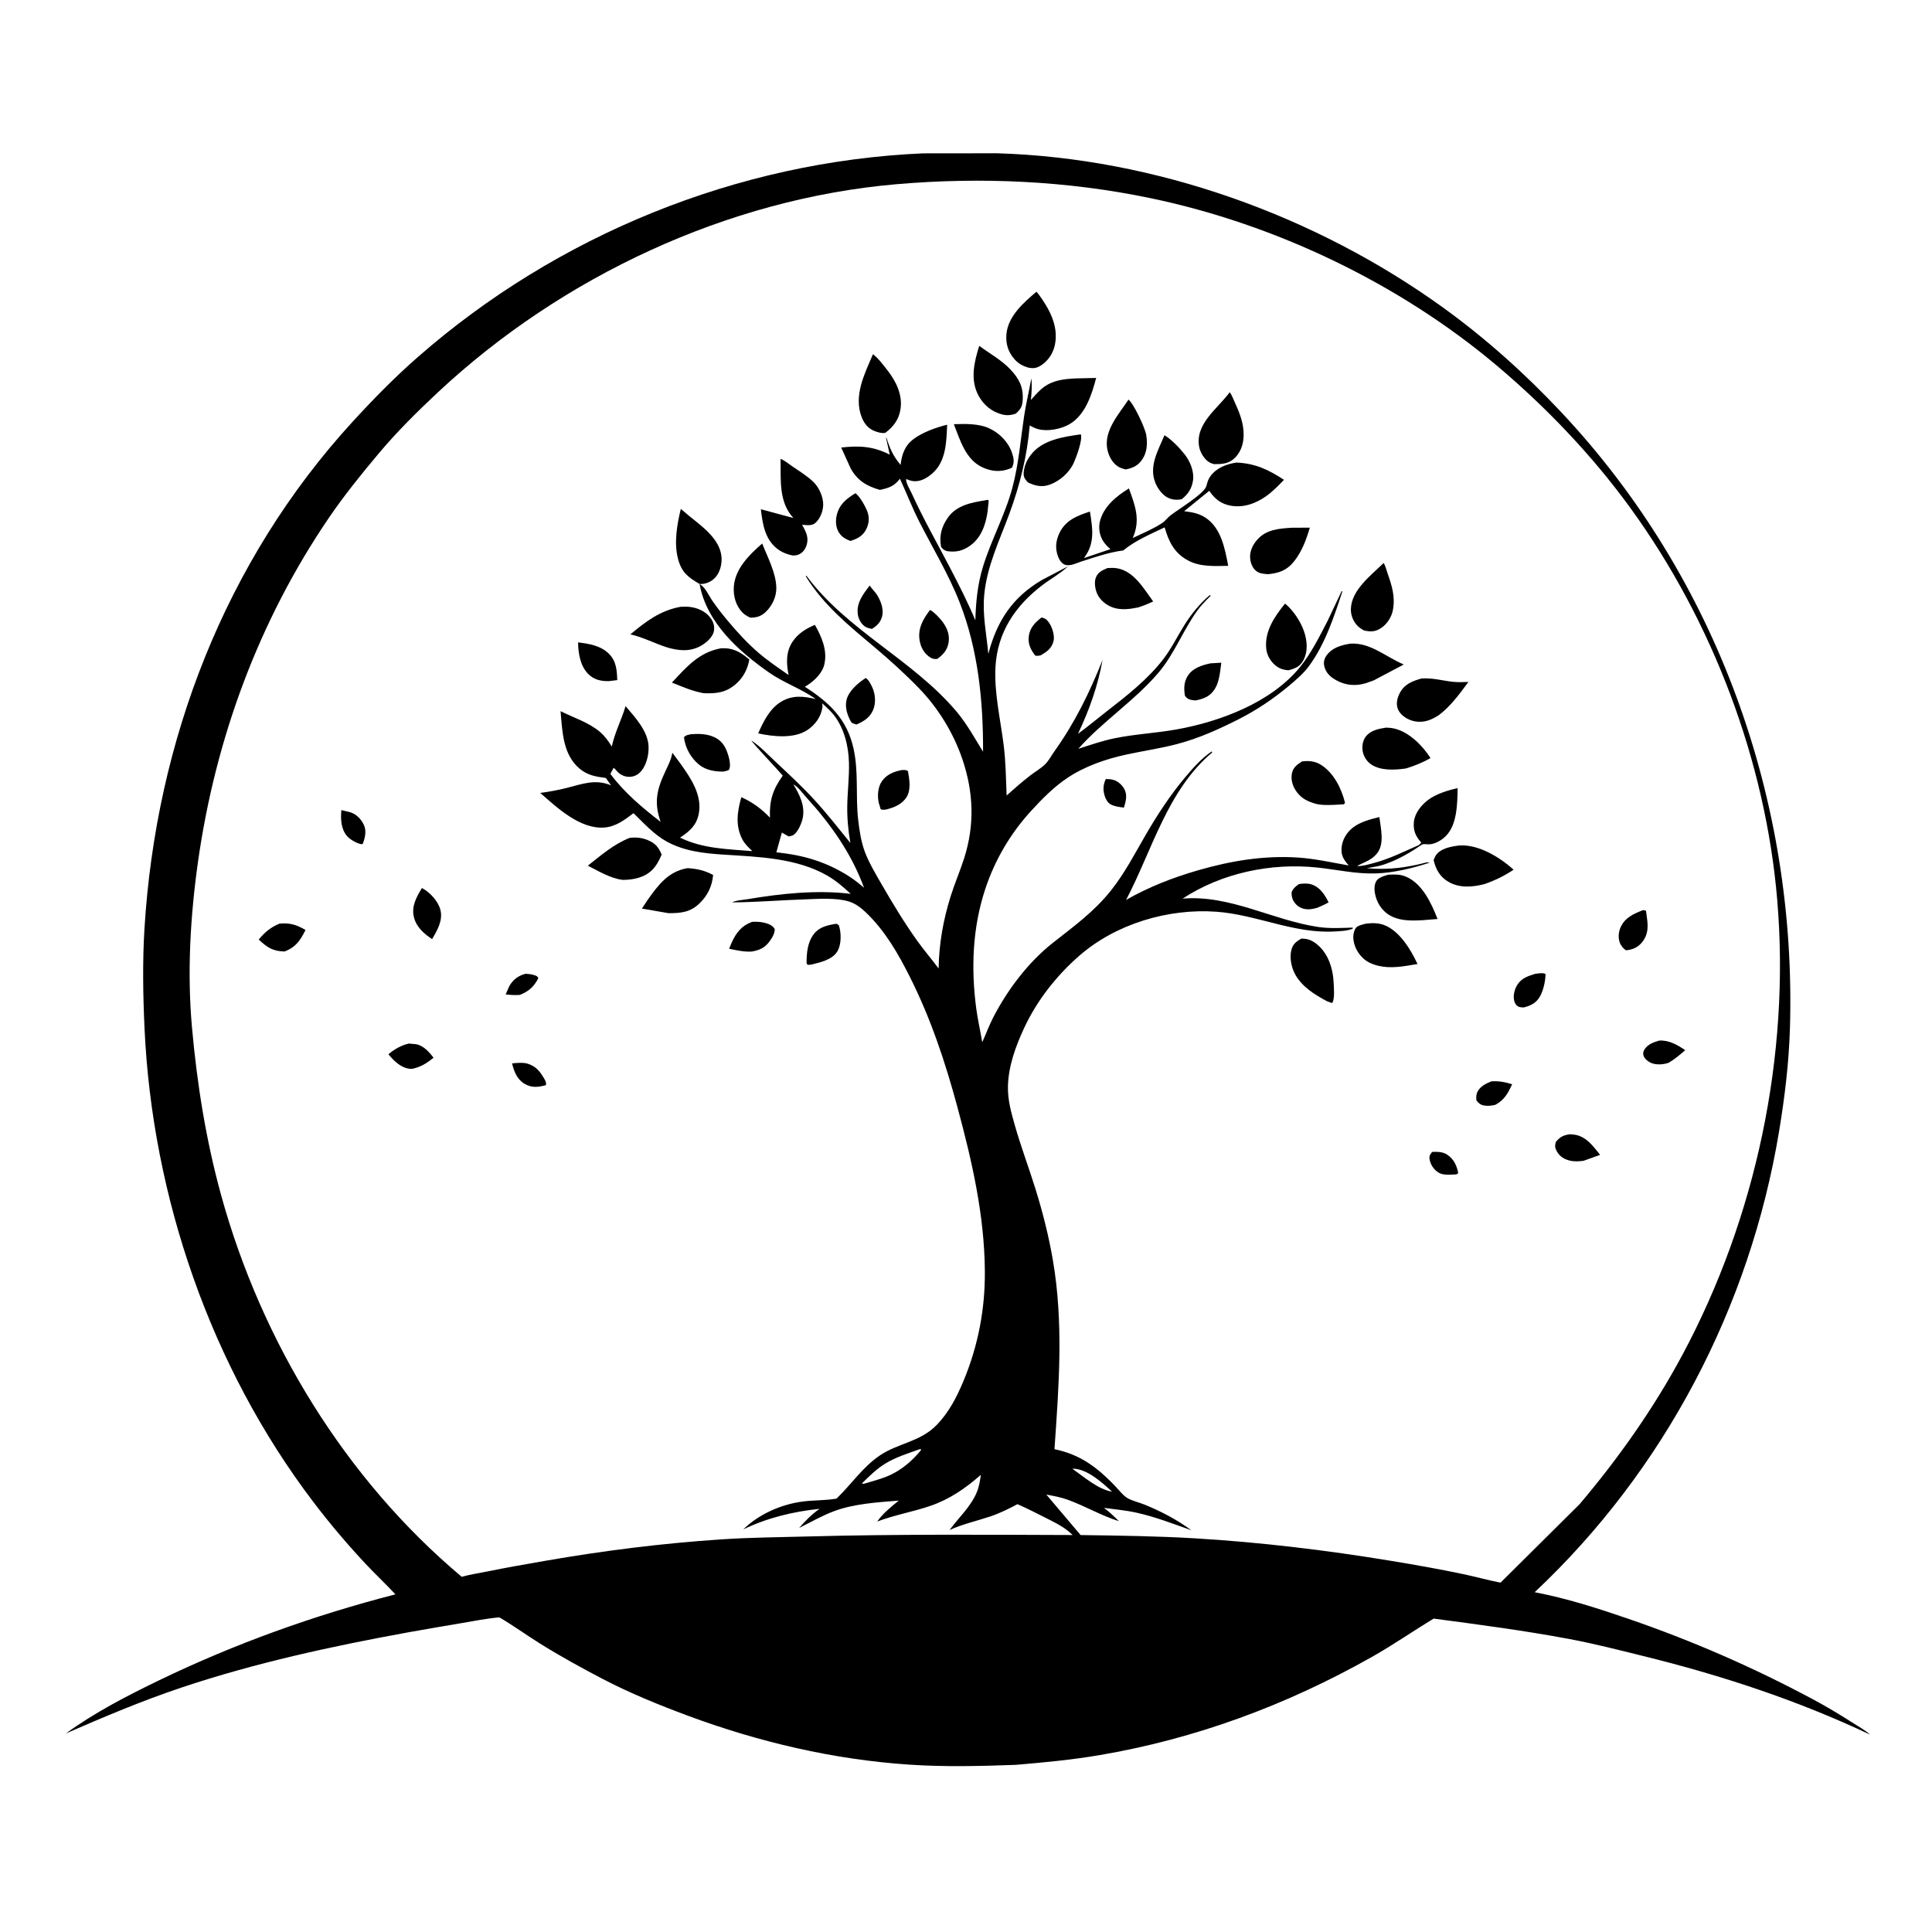 <svg version="1.1" xmlns="http://www.w3.org/2000/svg" style="display: block;" viewBox="0 0 2048 2048" width="1024" height="1024">
<path transform="translate(0,0)" fill="rgb(255,255,255)" d="M 0 0 L 2048 0 L 2048 2048 L 0 2048 L 0 0 z"/>
<path transform="translate(0,0)" fill="rgb(0,0,0)" d="M 978.178 162.561 L 1056.91 162.475 C 1224.14 167.432 1394.12 228.186 1529.68 326.02 C 1574.9 358.655 1616.55 396.079 1654.72 436.665 C 1820.44 612.864 1904.82 849.743 1897.39 1090.66 C 1896.26 1127.26 1891.84 1163.42 1885.86 1199.51 C 1855.06 1385.39 1764.34 1558.65 1626.82 1687.81 C 1660.58 1694.22 1693.33 1704.73 1725.78 1715.88 C 1793.58 1739.16 1857.78 1767.13 1921 1800.91 C 1935.61 1808.72 1949.6 1817.04 1963.53 1825.99 C 1969.83 1830.05 1976.74 1833.72 1982.33 1838.74 C 1904.69 1802.09 1824.67 1775.86 1741.41 1755.33 C 1715.67 1748.98 1689.73 1742.33 1663.68 1737.44 C 1615.88 1728.48 1567.87 1722.17 1519.69 1715.78 C 1497.67 1729.2 1476.49 1743.88 1454 1756.57 C 1363.77 1807.51 1267.29 1843.28 1164.96 1860.61 C 1135.85 1865.54 1106.52 1868.28 1077.13 1870.79 C 1039.58 1872.18 1001.65 1873.1 964.136 1870.61 C 883.708 1865.27 804.386 1846.67 728.969 1818.65 C 698.481 1807.33 668.053 1794.93 639.176 1779.9 C 616.491 1768.09 593.786 1755.58 572.095 1742.03 C 557.712 1733.04 543.97 1723.02 529.328 1714.47 C 516.068 1715.59 502.661 1718.29 489.542 1720.52 C 470.656 1723.73 451.75 1726.89 432.902 1730.31 C 352.078 1745 269.945 1762.88 192 1789.01 C 150.397 1802.96 110.015 1820.07 69.811 1837.55 C 100.188 1815.42 135.212 1797.33 168.951 1781.05 C 249.115 1742.36 332.971 1712.26 419.174 1690.08 C 408.936 1679.06 397.879 1668.79 387.59 1657.79 C 368.015 1636.86 349.269 1614.7 331.941 1591.87 C 223.428 1448.92 161.424 1269 153.201 1089.98 C 151.596 1055.03 150.999 1019.42 153.132 984.5 C 165.268 785.791 238.474 594.842 373.619 447.222 C 395.529 423.289 418.158 400.189 442.57 378.788 C 590.545 249.066 781.48 171.298 978.178 162.561 z"/>
<path transform="translate(0,0)" fill="rgb(255,255,255)" d="M 1136.68 1556.85 C 1151.96 1556.61 1168.34 1571.49 1178.85 1581.28 C 1164.05 1578.83 1148.84 1565.41 1136.68 1556.85 z"/>
<path transform="translate(0,0)" fill="rgb(255,255,255)" d="M 975.4 1536.05 L 976.108 1536.21 L 976.326 1537.17 C 967.022 1548.46 956.127 1557.96 942.718 1564 C 934.151 1567.86 924.461 1570.17 915.485 1572.93 L 913.654 1572.5 C 921.241 1564.98 928.984 1557.33 938.107 1551.66 C 949.348 1544.68 962.95 1540.46 975.4 1536.05 z"/>
<path transform="translate(0,0)" fill="rgb(255,255,255)" d="M 840.989 831.49 C 846.056 834.111 850.886 841.003 854.749 845.244 C 880.567 873.588 902.715 904.815 915.918 941.094 C 910.027 935.884 904.101 931.483 897.448 927.29 C 873.268 912.728 850.76 906.385 822.97 903.5 L 828.795 882.568 L 836 886.669 C 837.877 886.314 839.79 886.032 841.395 884.911 C 845.954 881.727 849.748 872.673 850.868 867.434 C 853.66 854.376 847.61 842.281 840.989 831.49 z"/>
<path transform="translate(0,0)" fill="rgb(255,255,255)" d="M 489.462 1671.49 C 366.029 1567.96 277.175 1422.11 234.499 1267.28 C 218.374 1208.78 208.905 1149.42 203.501 1089.05 C 198.301 1030.97 201.711 971.531 209.838 913.882 C 228.253 783.247 274.3 657.954 348.753 548.735 C 364.899 525.05 383.072 502.551 401.507 480.62 C 420.993 457.44 442.485 436.14 464.596 415.5 C 595.577 293.232 771.221 210.693 950.427 195.258 C 1040.41 187.507 1131.37 191.64 1219.88 210.122 C 1352.03 237.717 1483.34 300.466 1586.66 387.538 C 1639.22 431.837 1687.99 482.949 1728.42 538.661 C 1815.35 658.47 1871.57 806.671 1883.96 954.25 C 1897.79 1118.85 1861.45 1290.67 1783.41 1436.23 C 1753.1 1492.77 1715.84 1545.59 1674.44 1594.5 L 1590.61 1677.68 C 1577.42 1675.09 1564.47 1671.45 1551.32 1668.68 C 1525.97 1663.33 1500.23 1658.8 1474.67 1654.58 C 1405.95 1643.24 1336.14 1634.84 1266.59 1630.69 C 1226.35 1628.29 1185.81 1627.79 1145.5 1627.23 L 1109.14 1584.3 C 1116.98 1585.77 1124.66 1587.16 1132.18 1589.91 C 1150.48 1596.58 1167.47 1606.69 1186.06 1612.5 C 1180.98 1607.44 1175.99 1602.67 1170.24 1598.39 C 1181.74 1599.99 1193.28 1600.97 1204.63 1603.48 C 1224.84 1607.96 1243.43 1615.25 1262.85 1622.1 C 1247.79 1611.01 1230.83 1602.1 1213.5 1595.04 C 1207.71 1592.68 1200.96 1591.23 1195.5 1588.26 C 1190.67 1585.62 1185.4 1578.63 1181.46 1574.58 C 1162.36 1554.98 1145.02 1541.88 1117.78 1536.19 C 1122.48 1468.84 1127.59 1402.59 1116.06 1335.6 C 1111.69 1310.25 1105.38 1285.25 1097.76 1260.69 C 1090.72 1238.01 1082.28 1215.79 1075.79 1192.94 C 1071.92 1179.32 1068.21 1166.32 1068.46 1152 C 1068.84 1130.36 1076.59 1109.15 1085.64 1089.71 C 1099.17 1060.62 1119.81 1034.37 1143.91 1013.28 C 1182.72 979.324 1238.43 962.749 1289.54 966.48 C 1331.62 969.551 1371.52 989.68 1413.95 987.434 C 1420.6 987.082 1427.61 986.928 1433.89 984.5 L 1433.98 983.291 C 1421.35 983.67 1409.29 984.45 1396.7 982.536 C 1348.44 975.195 1303.62 948.347 1253.6 952.591 C 1295.11 925.363 1347.23 914.468 1396.33 919.619 C 1417.45 921.836 1437.3 926.579 1458.77 925.849 C 1477.57 925.209 1497.51 920.324 1515.35 914.5 C 1512.99 913.428 1508.47 915.199 1505.83 915.8 C 1498.3 917.515 1490.67 918.992 1483 919.911 C 1471.58 921.279 1460.28 921.354 1448.84 920.345 L 1456.87 918.909 C 1472.48 916.516 1492.02 905.812 1504.9 896.871 C 1508.84 894.151 1509.19 894.799 1513.64 895.027 C 1520.43 895.376 1528.08 890.835 1532.71 886.183 C 1544.71 874.121 1544.84 851.595 1545.16 835.494 C 1535.19 837.536 1522.15 841.708 1513.94 847.879 C 1506.65 853.355 1499.7 861.924 1498.77 871.242 C 1497.93 879.711 1500.27 885.854 1505.75 892.183 L 1506.67 893.224 L 1504.09 895.791 C 1487.5 902.991 1473.16 910.44 1455.5 915.056 C 1449.89 916.522 1444.53 918.175 1438.68 918.075 L 1440.29 917.045 C 1447.87 913.249 1454.28 911.493 1459.9 904.392 C 1467.8 894.415 1463.67 877.781 1462.19 866.115 C 1452.79 868.397 1441.57 871.351 1433.92 877.439 C 1427.22 882.78 1422.77 890.363 1422.1 898.974 C 1421.46 907.137 1424.58 911.527 1429.73 917.439 C 1411.93 914.312 1393.91 910.224 1375.85 909.032 C 1339.94 906.664 1304.74 912.512 1270.31 922.456 C 1243.41 930.226 1218.05 940.032 1193.71 953.944 C 1221.52 900.99 1237.48 837.608 1284.9 797.732 L 1284.5 796.519 C 1273.59 803.976 1264.79 813.906 1256.34 823.954 C 1240.53 842.751 1226.98 863.474 1214.66 884.698 C 1202.98 904.815 1192.4 925.339 1177.91 943.662 C 1159.91 966.415 1138.27 981.941 1115.76 999.7 C 1089.89 1020.11 1067.64 1049.7 1052.69 1078.83 C 1048.36 1087.27 1045.19 1096.2 1041.19 1104.79 C 1039.25 1092.81 1036.45 1081.07 1034.86 1069.02 C 1029.23 1026.35 1030.85 983.599 1044.37 942.536 C 1054.52 911.685 1071.24 883.265 1093.24 859.342 C 1104.77 846.807 1116.99 834.336 1131.18 824.814 C 1149.95 812.21 1172.22 804.568 1194.18 799.819 C 1211.88 795.991 1229.86 793.4 1247.4 788.818 C 1270.6 782.758 1291.71 773.176 1313.02 762.419 C 1331.95 752.863 1350.04 740.651 1366.29 727.048 C 1373.7 720.842 1381.61 714.103 1387.37 706.338 C 1404.58 683.14 1414.01 654.1 1422.96 627 L 1422.28 626.5 L 1407.37 658.019 C 1398.77 674.669 1389.86 692.588 1378.04 707.157 C 1347.58 744.673 1293.29 765.035 1246.98 773.268 C 1225.2 777.142 1203.11 778.173 1181.35 782.631 C 1168.25 785.316 1155.74 789.721 1143.02 793.769 C 1168.9 764.602 1202.36 743.118 1227.76 713.388 C 1244.96 693.257 1253.73 668.711 1269.01 647.5 C 1273.23 641.655 1278.3 636.558 1283.4 631.5 L 1282.5 630.756 C 1271.72 639.944 1262.9 650.817 1255.39 662.804 C 1247.96 674.672 1241.91 687.231 1233.37 698.419 C 1216.84 720.06 1194.59 737.416 1173.21 754.013 C 1162.98 761.945 1153.16 770.262 1142.69 777.879 C 1154.48 753.245 1163.98 726.518 1168.74 699.579 C 1155.12 733.982 1139.29 766.248 1117.71 796.429 C 1114.53 800.886 1111.61 806.595 1107.67 810.38 C 1103.13 814.735 1097.09 818.179 1092.09 822.053 C 1083.42 828.766 1075.22 835.92 1067.07 843.241 C 1066.35 825.714 1066.15 807.857 1064.01 790.438 C 1060.68 763.355 1053.73 734.344 1055.24 707.028 C 1057.28 670.15 1076.22 642.17 1105 620.225 C 1113.51 613.741 1123.17 608.546 1131.04 601.314 L 1131.96 600.442 L 1104.92 614.567 C 1073.29 633.002 1056.82 658.129 1047.66 693.17 C 1045.73 671.829 1041.31 652.27 1043.33 630.561 C 1046.15 600.212 1059.52 572.909 1069.9 544.753 C 1081.11 514.345 1088.86 483.28 1091.55 450.959 C 1094.32 452.627 1097.37 454.072 1100.5 454.919 C 1110.48 457.618 1124.77 454.844 1133.52 449.77 C 1150.52 439.92 1157.24 418.508 1161.99 400.636 L 1140.01 401.147 C 1128.09 401.76 1116.7 402.944 1106.7 410.17 C 1101.45 413.962 1097.13 419.22 1092.79 423.986 C 1093.53 416.274 1094.18 408.863 1093.25 401.138 C 1090.88 414.482 1087.59 427.855 1085.59 441.22 C 1081.79 466.653 1079.89 491.675 1073.23 516.752 C 1065.58 545.529 1050.88 571.989 1042.13 600.301 C 1036.24 619.347 1034.5 637.729 1033.9 657.544 C 1026.01 638.633 1016.58 620.183 1007.13 602 C 993.473 575.737 978.836 550.266 966.585 523.271 C 964.682 519.078 960.256 512.301 960.5 507.769 C 963.188 508.849 965.832 509.881 968.75 510.091 C 976.281 510.634 983.069 506.474 988.5 501.657 C 1003.08 488.725 1003.21 468.103 1004.03 450.201 C 992.281 453.187 978.407 457.977 968.589 465.276 C 959.122 472.314 956.017 481.529 954.633 492.804 C 946.603 483.117 943.491 475.933 939.68 464 L 939.223 464 L 943.159 481.934 C 925.318 472.93 911.168 472.289 891.716 474.391 L 901.705 496.488 C 908.982 509.571 918.86 515.343 932.723 519.305 C 942.253 517.281 947.888 515.413 953.956 507.475 C 961.005 522.685 966.964 538.275 974.597 553.24 C 988.954 581.388 1005.85 609.365 1017.37 638.837 C 1036.95 688.942 1042.31 743.563 1042.08 796.857 C 1033.36 782.628 1024.59 766.826 1013.79 754.074 C 966.843 698.676 898.157 668.724 854.712 610.157 L 854.226 611 C 873.248 641.807 899.777 663.076 926.984 686.007 C 943.181 699.657 959.438 714.372 974.182 729.573 C 994.519 750.542 1010.8 777.137 1020.17 804.793 C 1032.06 839.862 1033.32 874.372 1022.06 909.73 C 1017.76 923.199 1012.11 936.193 1007.85 949.689 C 999.913 974.873 995.402 1000.27 994.974 1026.65 C 987.586 1016.7 979.477 1007.35 972.275 997.24 C 958.743 978.248 946.451 958.083 934.823 937.869 C 928.584 927.021 921.499 915.258 917.005 903.567 C 912.805 892.645 911.005 880.42 909.684 868.867 C 906.789 843.544 910.366 818.959 904.805 793.617 C 897.965 762.452 879.339 744.779 853.161 727.987 L 855.629 726.51 C 863.474 721.505 872.046 713.257 873.969 703.701 L 874.183 702.5 C 876.821 688.379 870.666 674.35 863.795 662.383 C 854.415 666.332 845.953 671.536 840.166 680.19 C 832.892 691.065 833.53 703.402 835.954 715.592 C 825.587 708.242 814.85 701.127 805.139 692.918 C 792.786 682.475 781.332 669.925 770.969 657.515 C 765.406 650.854 760.02 643.913 755.094 636.77 C 751.068 630.933 747.806 622.606 741.577 619.02 C 748.814 659.765 782.92 690.38 815.294 712.96 C 830.977 723.898 849.456 730.134 864.846 741.06 C 851.786 737.941 839.937 736.608 827.814 743.986 C 815.97 751.193 809.023 765.113 803.722 777.427 C 819.649 780.888 841.635 783.259 855.834 773.871 C 863.907 768.533 869.892 760.434 871.623 750.813 C 871.962 748.93 871.931 747.379 871.576 745.486 C 875.756 749.417 880.295 753.359 883.842 757.879 C 894.946 772.029 899.472 790.808 899.931 808.5 C 900.325 823.674 898.402 838.886 898.131 854.055 C 897.894 867.324 899.179 880.446 901.396 893.512 C 888.866 878.081 876.56 862.314 863.1 847.68 C 850.218 833.675 836.025 820.51 822.139 807.511 C 814.043 799.933 805.743 791.061 796.5 784.972 C 797.002 786.986 825.477 816.97 829.784 822.195 C 819.132 836.937 815.542 848.47 816.176 866.764 C 807.286 857.423 797.667 850.338 785.857 845.027 C 781.507 860.337 779.259 875.424 787.113 890.132 C 789.648 894.878 793.708 898.539 797.529 902.239 C 771.161 900.045 745.182 899.758 720.875 887.918 C 730.64 881.483 738.202 875.153 740.646 863 C 744.664 843.028 732.338 824.97 721.42 809.645 L 712.734 797.915 C 711.511 805.124 708.324 811.201 705.252 817.746 C 696.259 836.905 693.016 850.593 700.289 871.192 C 681.093 856.393 661.428 839.884 647.035 820.328 L 650.5 813.877 C 651.899 814.969 652.532 815.731 653.648 817.055 C 656.804 820.798 660.719 822.969 665.626 823.425 C 670.153 823.846 674.766 822.216 678.078 819.096 C 685.072 812.509 687.881 800.515 687.5 791.133 C 686.843 774.967 673.085 760.168 663.126 748.519 C 658.812 763.164 651.685 776.464 648.519 791.39 C 644.903 785.606 641.156 780.259 635.92 775.805 C 624.2 765.835 607.919 760.706 594.221 753.879 C 596.076 775.276 596.59 799.834 614.382 814.797 C 622.829 821.901 631.659 823.268 642.181 824.69 L 647.75 832.491 C 630.934 825.502 617.194 831.089 600.514 835.295 C 591.399 837.594 582.015 839.313 572.694 840.537 C 590.469 856.159 614.551 878.76 640 877.26 C 652.533 876.521 661.966 869.25 671.541 861.999 C 682.4 872.484 693.189 884.577 706.519 891.956 C 725.238 902.319 746.287 904.609 767.251 905.952 C 803.959 908.304 844.507 909.444 877.187 928.312 C 886.258 933.549 894.141 940.455 901.813 947.518 C 865.885 943.162 828.037 947.17 792.542 953.167 C 787.886 953.954 779.925 954.382 776 956.584 C 801.67 956.404 827.648 954.21 853.346 953.36 C 867.598 952.889 886.353 951.416 900.043 955.672 C 907.417 957.965 913.677 963.102 919.128 968.427 C 938.49 987.346 952.045 1010.83 964.138 1034.84 C 986.676 1079.59 1001.92 1125.5 1014.95 1173.74 C 1030.39 1230.93 1043.59 1288.22 1043.99 1347.82 C 1044.26 1387.83 1036.85 1426.54 1021.48 1463.54 C 1014.31 1480.8 1005.9 1497.21 992.722 1510.72 C 975.414 1528.47 952.357 1529.66 932.852 1542.71 C 914.628 1554.89 902.391 1573.59 886.751 1588.58 L 885.046 1588.86 C 874.066 1590.58 863.035 1590.22 852.051 1591.54 C 828.657 1594.36 804.794 1604.77 787.876 1621.23 C 813.586 1608.91 840.574 1602.36 868.794 1599.42 C 860.606 1605.09 853.597 1612.17 847.127 1619.72 C 859.359 1613.61 871.83 1606.41 884.67 1601.7 C 905.835 1593.94 930.33 1592.52 952.715 1590.69 C 944.674 1597.25 935.836 1604.32 929.863 1612.9 C 948.15 1605.96 967.455 1602.67 985.909 1596.4 C 1006.54 1589.4 1023.52 1577.63 1039.73 1563.38 C 1038.87 1569.86 1037.82 1576.25 1035.25 1582.31 C 1028.98 1597.08 1016.02 1609.09 1006.56 1621.88 C 1020.35 1615.63 1035.38 1612.3 1049.73 1607.5 C 1059.72 1604.16 1069.28 1599.43 1078.57 1594.49 C 1088.81 1599 1098.77 1604.06 1108.75 1609.12 C 1119.21 1614.43 1128.57 1618.87 1137.07 1627.2 C 1043.49 1626.84 950.023 1626.2 856.471 1628.71 C 825.883 1629.54 795.108 1629.76 764.581 1631.8 C 702.011 1635.97 639.738 1643.77 577.97 1654.53 C 557.477 1658.1 536.936 1661.68 516.55 1665.82 C 507.581 1667.63 498.254 1668.98 489.462 1671.49 z"/>
<path transform="translate(0,0)" fill="rgb(0,0,0)" d="M 557.16 1032.22 C 560.181 1032.48 563.316 1032.63 566.193 1033.64 C 568.587 1034.49 569.613 1034.56 570.67 1036.9 C 566.035 1045.91 560.476 1050.91 551.049 1054.63 C 545.913 1055.08 541.121 1054.66 536.022 1054.15 L 539.764 1045.57 C 543.818 1038.36 549.24 1034.35 557.16 1032.22 z"/>
<path transform="translate(0,0)" fill="rgb(0,0,0)" d="M 1518.13 1221.08 C 1523.58 1220.88 1529.25 1220.82 1534 1223.95 C 1541.27 1228.75 1544.07 1235.34 1545.82 1243.5 L 1543.91 1244.9 C 1538.17 1245.09 1529.99 1246.17 1525 1243.06 C 1519.99 1239.93 1516.39 1234.72 1515.41 1228.83 C 1514.79 1225.14 1516.11 1223.84 1518.13 1221.08 z"/>
<path transform="translate(0,0)" fill="rgb(0,0,0)" d="M 1172.22 825.775 C 1175 825.852 1177.82 825.97 1180.5 826.778 C 1185.33 828.235 1189.87 832.425 1192.08 836.919 C 1195.21 843.267 1193.34 849.713 1191.42 856.087 C 1186.83 855.507 1181.63 854.942 1177.5 852.74 C 1174.13 850.943 1172.23 847.406 1171.1 843.913 C 1169.02 837.53 1169.31 831.791 1172.22 825.775 z"/>
<path transform="translate(0,0)" fill="rgb(0,0,0)" d="M 542.807 1127.25 C 547.749 1126.74 554.753 1126.07 559.502 1127.61 L 560.5 1127.97 C 567.183 1130.3 571.398 1134.51 575.073 1140.5 C 576.962 1143.58 579.517 1146.76 578.669 1150.32 C 570.537 1152.52 563.705 1153.35 556.152 1148.92 C 547.985 1144.14 544.97 1135.9 542.807 1127.25 z"/>
<path transform="translate(0,0)" fill="rgb(0,0,0)" d="M 361.829 858.745 L 371.5 861.066 C 377.991 863.28 382.695 868.181 385.633 874.255 C 388.776 880.752 386.951 888.174 384.536 894.539 L 383 894.911 C 378.041 893.882 371.1 890.07 367.795 886.171 C 361.294 878.499 361.083 868.216 361.829 858.745 z"/>
<path transform="translate(0,0)" fill="rgb(0,0,0)" d="M 1580.93 1146.27 C 1588.98 1145.75 1595.33 1147.02 1602.93 1149.35 C 1598.37 1159.06 1594.9 1165.79 1585.13 1171.16 C 1581.35 1172.01 1577.9 1172.54 1574.02 1172.01 C 1569.73 1171.42 1567.68 1169.79 1565.06 1166.5 C 1564.84 1163.76 1564.67 1161.26 1565.64 1158.63 C 1568.11 1151.97 1574.83 1148.74 1580.93 1146.27 z"/>
<path transform="translate(0,0)" fill="rgb(0,0,0)" d="M 1758.97 1103.05 C 1769.23 1102.43 1778.21 1107.71 1786.41 1113.22 C 1780.9 1118.04 1775.17 1122.86 1768.85 1126.58 C 1763.6 1128.38 1757.17 1128.98 1751.78 1127.31 C 1748.26 1126.22 1743.89 1123.11 1742.42 1119.6 C 1741.4 1117.18 1741.79 1114.67 1743.19 1112.5 C 1746.85 1106.86 1752.85 1104.78 1758.97 1103.05 z"/>
<path transform="translate(0,0)" fill="rgb(0,0,0)" d="M 1376.87 937.192 C 1381.07 936.509 1385.84 936.151 1389.96 937.439 C 1399.36 940.38 1404.21 948.302 1408.36 956.541 C 1404.48 958.832 1400.37 960.542 1396.26 962.345 C 1393.3 963.163 1390.07 963.881 1387 963.895 C 1381.75 963.919 1376.72 962.037 1373.27 958.011 C 1370.13 954.367 1368.81 950.227 1369.24 945.5 C 1371.09 941.44 1373.31 939.789 1376.87 937.192 z"/>
<path transform="translate(0,0)" fill="rgb(0,0,0)" d="M 1104.03 654.55 C 1107.8 655.382 1109.09 656.246 1111.5 659.358 C 1115.19 664.117 1118.29 673.613 1116.79 679.607 C 1114.86 687.378 1109.47 691.148 1102.86 694.807 C 1100.91 695.18 1099.48 695.299 1097.5 695.028 C 1092.57 688.791 1089.51 682.623 1090.56 674.434 C 1091.73 665.408 1097.25 659.845 1104.03 654.55 z"/>
<path transform="translate(0,0)" fill="rgb(0,0,0)" d="M 921.789 620.73 L 928.968 629.5 C 933.405 636.184 937.145 645.419 935.035 653.5 C 933.392 659.792 929.603 663.353 924.265 666.684 C 922 666.139 919.427 665.636 917.41 664.433 C 913.041 661.828 910.123 656.391 909.37 651.5 C 907.491 639.303 914.989 629.866 921.789 620.73 z"/>
<path transform="translate(0,0)" fill="rgb(0,0,0)" d="M 433.458 1106.2 L 441.052 1106.9 C 448.766 1108.28 455.144 1115.24 459.581 1121.3 C 452.125 1127.17 446.663 1130.77 437.243 1132.96 L 434.5 1132.95 C 424.827 1131.98 417.628 1124.58 411.724 1117.56 C 418.17 1112.14 425.219 1108.11 433.458 1106.2 z"/>
<path transform="translate(0,0)" fill="rgb(0,0,0)" d="M 1627.5 1032.27 C 1630.79 1031.94 1635.39 1030.86 1638.32 1032.5 C 1638.3 1039.73 1636.02 1050.03 1632.39 1056.34 C 1628.37 1063.32 1622.77 1066 1615.29 1067.93 C 1613.74 1067.86 1611.41 1067.83 1610 1067.22 C 1607.35 1066.08 1605.83 1063.76 1605.14 1061 C 1603.81 1055.71 1605.36 1049.12 1608.07 1044.5 C 1612.48 1036.99 1619.69 1034.64 1627.5 1032.27 z"/>
<path transform="translate(0,0)" fill="rgb(0,0,0)" d="M 1741.57 964.832 C 1743.01 964.761 1743.54 964.993 1744.85 965.5 L 1746.12 975.175 C 1747.16 983.986 1746.5 991.8 1740.6 998.918 C 1735.93 1004.55 1730.71 1006.57 1723.6 1007.39 C 1720.61 1005.36 1718.16 1002.39 1716.96 998.96 C 1715.15 993.782 1715.7 987.942 1717.89 983 C 1722.49 972.641 1731.63 968.679 1741.57 964.832 z"/>
<path transform="translate(0,0)" fill="rgb(0,0,0)" d="M 1663.89 1202.35 L 1668.68 1202.76 C 1681.13 1204.3 1688.97 1215.07 1696.16 1224.21 L 1678.67 1230.48 C 1674.13 1231.11 1668.86 1231.42 1664.38 1230.37 C 1658.29 1228.93 1653.43 1226.08 1650.32 1220.48 C 1648.13 1216.55 1648.2 1214.61 1649.23 1210.5 C 1654 1204.97 1656.72 1203.6 1663.89 1202.35 z"/>
<path transform="translate(0,0)" fill="rgb(0,0,0)" d="M 296.192 979.114 C 307.201 977.996 314.536 980.323 323.863 985.835 C 318.196 996.989 313.829 1003.81 301.812 1008.61 C 289.281 1008.48 283.254 1004.35 274.249 995.968 C 280.759 988.135 286.704 983.082 296.192 979.114 z"/>
<path transform="translate(0,0)" fill="rgb(0,0,0)" d="M 447.244 941.377 L 448.144 941.856 C 456.079 946.247 464.579 955.53 466.847 964.487 C 469.69 975.713 463.52 986.241 458.022 995.466 C 449.058 989.57 440.903 982.307 438.556 971.324 C 436.186 960.239 441.717 950.477 447.244 941.377 z"/>
<path transform="translate(0,0)" fill="rgb(0,0,0)" d="M 917.651 718.726 C 920.733 720.406 922.809 724.793 924.302 727.839 C 927.834 735.04 928.764 744.579 925.736 752.113 C 922.341 760.564 915.794 764.653 907.813 768.018 C 905.72 767.518 904.321 766.936 902.5 765.789 C 898.375 758.691 895.373 750.139 897.382 741.841 C 899.679 732.354 909.78 723.793 917.651 718.726 z"/>
<path transform="translate(0,0)" fill="rgb(0,0,0)" d="M 955.954 816.255 C 958.637 816.293 960.294 815.794 962.5 817.458 C 963.986 825.99 965.914 837.269 960.988 845 C 956.075 852.71 947.727 855.992 939.281 858.139 C 936.8 858.379 935.813 858.746 933.5 857.749 L 932.738 855 L 931.497 850.886 C 929.936 843.733 930.518 834.521 934.71 828.337 C 939.773 820.869 947.555 817.963 955.954 816.255 z"/>
<path transform="translate(0,0)" fill="rgb(0,0,0)" d="M 797.168 977.219 C 802.503 976.91 807.261 977.135 812.401 978.721 C 816.146 979.877 819.357 981.464 821.294 985 C 821.081 989.524 819.23 992.833 816.715 996.545 C 811.386 1004.41 806.02 1007.03 796.944 1008.68 C 788.785 1009.2 780.825 1007.36 772.883 1005.72 L 775.64 999.117 C 780.383 988.688 786.148 981.29 797.168 977.219 z"/>
<path transform="translate(0,0)" fill="rgb(0,0,0)" d="M 886.352 979.263 C 887.574 979.433 888.281 980.2 889.254 980.919 C 891.862 989 892.056 1001.05 887.622 1008.5 C 882.207 1017.6 868.938 1020.26 859.466 1022.63 L 856.047 1022.75 L 854.988 1021 C 855.037 1010.23 855.91 998.842 862.841 989.977 C 868.767 982.398 877.416 980.705 886.352 979.263 z"/>
<path transform="translate(0,0)" fill="rgb(0,0,0)" d="M 1283.03 703.184 L 1294.62 702.487 C 1293.48 711.051 1292.61 722.551 1287.98 729.982 C 1282.78 738.318 1276.58 740.526 1267.53 742.499 L 1264.34 742.217 C 1260.43 741.646 1258.33 740.622 1256.07 737.5 C 1254.9 730.058 1254.86 723.276 1258.94 716.636 C 1264.15 708.144 1273.9 705.177 1283.03 703.184 z"/>
<path transform="translate(0,0)" fill="rgb(0,0,0)" d="M 985.916 646.539 C 990.139 648.755 995.289 654.317 998.292 658.04 C 1003.45 664.439 1006.87 672.184 1005.62 680.551 C 1004.37 688.939 1000.19 693.54 993.644 698.431 C 989.766 698.948 987.43 698.083 984.257 695.62 C 978.367 691.049 975.344 684.206 974.571 676.904 C 973.314 665.017 979.027 655.557 985.916 646.539 z"/>
<path transform="translate(0,0)" fill="rgb(0,0,0)" d="M 612.78 680.957 C 624.369 682.35 636.77 684.376 645.434 692.964 C 653.391 700.851 653.932 710.47 654.307 720.951 L 645.401 722.02 C 637.292 722.199 629.794 720.617 623.842 714.751 C 615.076 706.111 612.961 692.683 612.78 680.957 z"/>
<path transform="translate(0,0)" fill="rgb(0,0,0)" d="M 906.787 522.79 C 911.249 525.884 917.126 536.454 919.154 541.507 C 921.79 548.076 921.427 554.628 918.272 560.957 C 914.684 568.156 908.781 571.163 901.47 573.448 C 896.205 571.386 891.944 569.041 888.995 564.01 C 885.874 558.685 885.562 551.869 886.991 546 C 889.835 534.318 897.181 528.873 906.787 522.79 z"/>
<path transform="translate(0,0)" fill="rgb(0,0,0)" d="M 732.316 778.312 C 739.73 777.709 747.348 777.795 754.423 780.309 C 761.754 782.915 766.443 787.214 769.632 794.294 C 771.9 799.33 775.512 810.489 772.875 815.724 C 772.242 816.98 768.509 817.488 767.11 817.876 C 758.076 818.145 747.991 816.37 740.857 810.449 C 732.288 803.335 726.25 792.594 725.046 781.5 C 727.137 779.112 729.291 779.106 732.316 778.312 z"/>
<path transform="translate(0,0)" fill="rgb(0,0,0)" d="M 1380.15 807.16 C 1387.25 806.143 1394.1 806.854 1400.3 810.755 C 1413.8 819.253 1422.14 835.97 1425.77 851 L 1424.64 852.584 L 1413.75 853.2 C 1407.24 853.404 1399.76 853.651 1393.5 851.707 L 1392 851.208 C 1384.13 848.727 1378.15 844.987 1373.55 837.976 C 1369.92 832.456 1368.08 825.672 1369.65 819.128 C 1371.08 813.174 1375.28 810.318 1380.15 807.16 z"/>
<path transform="translate(0,0)" fill="rgb(0,0,0)" d="M 1173.93 602.184 C 1177.3 601.96 1180.62 601.833 1183.97 602.374 C 1201.95 605.276 1212.61 624.197 1222.39 637.554 C 1216.98 640.167 1211.77 642.258 1206.02 643.999 C 1197.31 645.76 1188.16 646.929 1179.56 643.932 C 1172.9 641.611 1166.14 636.207 1163.17 629.716 C 1160.88 624.698 1159.57 616.996 1161.83 611.792 C 1164.15 606.432 1168.84 604.294 1173.93 602.184 z"/>
<path transform="translate(0,0)" fill="rgb(0,0,0)" d="M 1044.49 530.343 C 1046.27 529.963 1046.48 529.474 1048.08 530.5 L 1046.91 542 C 1045.07 555.611 1040.34 569.637 1028.82 578.093 C 1020.77 583.994 1013.17 585.72 1003.39 584.147 C 1000.28 582.714 999.614 582.406 997.5 579.521 C 995.456 567.848 998.124 558.003 1005.06 548.344 C 1014.26 535.526 1029.94 532.656 1044.49 530.343 z"/>
<path transform="translate(0,0)" fill="rgb(0,0,0)" d="M 1234.39 461.379 C 1241.97 465.938 1250.61 475.025 1256.07 482.02 C 1261.65 489.174 1266.05 500.065 1264.64 509.344 C 1263.32 517.97 1259.36 524.003 1252.52 529.269 C 1247.56 530.122 1243.18 529.913 1238.5 527.843 C 1232.31 525.106 1227.05 517.732 1224.64 511.619 C 1217.7 494.029 1227.73 477.323 1234.39 461.379 z"/>
<path transform="translate(0,0)" fill="rgb(0,0,0)" d="M 1011.12 449.67 C 1022.96 449.209 1037.89 448.943 1048.71 454.079 C 1059.66 459.275 1068.92 468.55 1072.81 480.156 C 1074.78 486.042 1075.41 490.202 1072.73 495.802 L 1070.78 496.624 C 1061 500.606 1051.57 499.897 1041.96 495.635 C 1023.67 487.526 1017.83 466.705 1011.12 449.67 z"/>
<path transform="translate(0,0)" fill="rgb(0,0,0)" d="M 1379.33 995.01 C 1386.96 994.679 1392.58 997.663 1398.14 1002.84 C 1408.3 1012.3 1412.98 1027.13 1413.65 1040.68 C 1413.89 1045.51 1415.27 1059.72 1412 1063.32 L 1406.57 1061.3 C 1393.79 1054.46 1380.6 1046.35 1373.21 1033.37 C 1368.98 1025.95 1366.78 1015.38 1368.91 1007 C 1370.52 1000.69 1373.89 998.246 1379.33 995.01 z"/>
<path transform="translate(0,0)" fill="rgb(0,0,0)" d="M 1196.27 423.603 C 1201.81 427.92 1213.88 453.737 1215.05 461.07 L 1215.25 462.5 C 1216.46 470.677 1215.75 479.56 1211.09 486.633 C 1206.6 493.468 1201 496.182 1193.21 497.634 C 1190.23 496.836 1187.31 496.021 1184.73 494.259 C 1178.73 490.165 1174.98 482.801 1173.71 475.802 C 1170.16 456.205 1186.24 438.668 1196.27 423.603 z"/>
<path transform="translate(0,0)" fill="rgb(0,0,0)" d="M 1362.22 639.831 C 1370.71 646.713 1378.64 658.657 1382.22 668.982 C 1385.72 679.079 1386.78 690.636 1381.4 700.323 C 1377.78 706.838 1372.57 708.795 1365.71 710.532 C 1360.85 710.129 1356.84 709.06 1352.89 706.053 C 1347.05 701.599 1342.97 694.818 1342.24 687.467 C 1340.43 669.084 1351.1 653.457 1362.22 639.831 z"/>
<path transform="translate(0,0)" fill="rgb(0,0,0)" d="M 1145.71 460.426 C 1147.87 466.236 1140.83 484.852 1138.25 490.575 C 1133.49 501.163 1123.1 510.255 1112.09 513.98 C 1104.18 516.655 1096.95 514.957 1089.7 511.409 C 1088.56 510.31 1087.65 509.242 1086.76 507.912 C 1084.64 504.747 1084.83 501.229 1085.59 497.668 L 1085.85 496.5 C 1086.98 491.189 1089.3 486.668 1092.59 482.341 C 1104.83 466.214 1126.93 463.092 1145.71 460.426 z"/>
<path transform="translate(0,0)" fill="rgb(0,0,0)" d="M 1369.55 559.425 L 1388.48 559.338 C 1384.69 572.122 1380.1 584.639 1371.67 595.177 C 1363.98 604.784 1355.95 607.396 1344.25 608.68 C 1340.01 608.337 1335.49 608.172 1331.95 605.53 C 1327.73 602.387 1325.65 596.973 1325.21 591.864 C 1324.61 584.728 1327.71 577.983 1332.25 572.632 C 1341.95 561.196 1355.66 560.276 1369.55 559.425 z"/>
<path transform="translate(0,0)" fill="rgb(0,0,0)" d="M 1447.68 979.148 C 1454.06 978.343 1460.66 978.21 1466.77 980.411 C 1483.3 986.362 1495.61 1006.64 1502.61 1021.92 L 1491.1 1023.79 C 1477.58 1025.93 1464.11 1026.48 1451.53 1020.39 C 1444.45 1016.96 1438.39 1009.36 1436.02 1001.97 C 1434.1 995.966 1433.72 989.762 1436.89 984.166 C 1438.63 981.082 1444.43 980.09 1447.68 979.148 z"/>
<path transform="translate(0,0)" fill="rgb(0,0,0)" d="M 1466.7 596.834 C 1468.65 599.661 1469.62 604.119 1470.77 607.423 C 1475.38 620.71 1479.11 632.023 1476.61 646.281 C 1475.26 653.961 1470.49 661.493 1463.95 665.792 C 1457.76 669.864 1452.98 669.83 1445.92 668.349 C 1443.59 667.089 1441.41 665.655 1439.47 663.827 C 1434.76 659.392 1431.93 652.587 1431.97 646.148 C 1432.11 625.768 1453.26 609.935 1466.7 596.834 z"/>
<path transform="translate(0,0)" fill="rgb(0,0,0)" d="M 667.34 888.227 C 674.103 887.354 680.104 887.903 686.439 890.469 C 694.651 893.795 697.947 897.899 701.42 905.873 C 698.833 911.744 695.918 917.66 691.298 922.218 C 683.043 930.363 671.282 932.701 660.094 932.716 C 647.176 931.213 634.542 923.41 623.098 917.663 C 637.292 906.515 650.411 894.976 667.34 888.227 z"/>
<path transform="translate(0,0)" fill="rgb(0,0,0)" d="M 1471.47 927.255 C 1478.43 926.946 1483.88 926.519 1490.45 929.332 C 1507.94 936.823 1517.39 957.648 1523.86 974.17 L 1507.25 975.515 C 1497.04 975.995 1486.05 976.216 1476.5 972.016 C 1468.63 968.553 1462.59 961.98 1459.5 953.982 C 1457.31 948.3 1455.65 940.2 1458.64 934.501 C 1460.99 930.015 1467.07 928.636 1471.47 927.255 z"/>
<path transform="translate(0,0)" fill="rgb(0,0,0)" d="M 1469.25 771.307 C 1472.05 771.392 1474.83 771.596 1477.58 772.199 C 1493.59 775.718 1507.85 790.272 1516.41 803.536 C 1508.06 808.407 1499.65 811.716 1490.43 814.587 C 1478.9 816.253 1463.89 817.223 1453.71 810.465 C 1448.64 807.092 1445.24 801.574 1444.39 795.548 C 1443.68 790.585 1444.65 784.928 1447.74 780.887 C 1452.96 774.066 1461.3 772.601 1469.25 771.307 z"/>
<path transform="translate(0,0)" fill="rgb(0,0,0)" d="M 1506.79 719.219 C 1518.95 718.399 1528.88 721.576 1540.62 722.788 C 1545.84 723.327 1551.32 723.015 1556.56 722.913 C 1547.13 735.68 1537.66 748.821 1524.82 758.377 C 1521.76 760.277 1518.32 762.15 1514.93 763.37 C 1507.7 765.976 1499.89 765.742 1492.95 762.405 C 1487.93 759.99 1483.07 755.938 1481.41 750.43 C 1479.72 744.837 1481.49 738.822 1484.23 733.895 C 1489.2 724.946 1497.52 721.907 1506.79 719.219 z"/>
<path transform="translate(0,0)" fill="rgb(0,0,0)" d="M 728.842 920.273 C 738.951 920.911 746.928 922.647 755.927 927.518 C 754.854 939.347 750.406 948.849 741.801 957.317 C 731.777 967.181 721.933 967.967 708.633 968.008 L 680.47 963.121 L 686.486 954 C 697.732 938.198 708.372 923.674 728.842 920.273 z"/>
<path transform="translate(0,0)" fill="rgb(0,0,0)" d="M 807.893 576.199 L 808.106 576.49 C 813.721 590.787 822.764 607.624 822.934 623.235 C 823.036 632.568 818.673 641.856 812.056 648.336 C 806.99 653.296 802.162 654.751 795.258 654.724 C 792.449 653.353 789.438 651.732 787.22 649.5 C 780.043 642.28 777.203 631.94 777.878 622 C 779.183 602.815 794.355 588.023 807.893 576.199 z"/>
<path transform="translate(0,0)" fill="rgb(0,0,0)" d="M 1431.35 682.307 C 1452.82 680.892 1469.09 696.504 1488.07 704.38 L 1456.23 721.224 L 1447.69 724.265 C 1436.71 727.486 1426.26 726.597 1416.2 720.938 C 1410.18 717.554 1405.48 713.222 1403.82 706.314 C 1402.78 702.006 1403.71 698.292 1406.27 694.711 C 1412.14 686.506 1421.96 683.804 1431.35 682.307 z"/>
<path transform="translate(0,0)" fill="rgb(0,0,0)" d="M 1303.57 415.769 C 1305.7 418.537 1307.21 422.687 1308.65 425.859 C 1313.23 435.932 1317.43 445.9 1318.19 457.084 C 1318.87 467.124 1316.82 477.148 1309.68 484.69 C 1303.01 491.734 1295.84 492.015 1286.82 491.995 C 1284.95 491.482 1283.42 490.948 1281.74 489.941 C 1276.72 486.926 1272.34 479.723 1271.24 474.042 C 1266.42 449.3 1290.81 433.202 1303.57 415.769 z"/>
<path transform="translate(0,0)" fill="rgb(0,0,0)" d="M 1038.05 366.635 C 1048.92 374.676 1062.06 381.918 1071.28 391.841 C 1080.11 401.334 1084.78 410.047 1084.14 423.323 C 1083.78 430.648 1082.3 433.426 1076.88 438.394 C 1072.14 440.175 1067.24 440.626 1062.28 439.343 C 1051.27 436.494 1042.55 429.271 1037.22 419.301 C 1028.2 402.457 1032.62 383.734 1038.05 366.635 z"/>
<path transform="translate(0,0)" fill="rgb(0,0,0)" d="M 721.698 539.456 L 731.143 547.432 C 744.606 558.25 763.325 571.69 764.823 590.467 C 765.406 597.776 763.38 606.365 758.454 611.923 C 754.517 616.364 748.651 619.077 742.695 619.096 L 741.577 619.02 C 729.54 612.039 722.637 606.848 718.824 592.75 C 714.229 575.765 717.618 556.237 721.698 539.456 z"/>
<path transform="translate(0,0)" fill="rgb(0,0,0)" d="M 1546.37 896.324 L 1547.54 896.214 C 1567.77 895.14 1589.9 908.795 1604.47 921.894 C 1594.49 928.599 1584.72 933.337 1573.39 937.218 C 1560.81 940.494 1546.93 941.561 1535.28 934.687 C 1526.24 929.355 1521.96 921.517 1519.71 911.67 C 1520.41 909.924 1521.15 908.055 1522.22 906.5 C 1527.28 899.189 1538.2 897.334 1546.37 896.324 z"/>
<path transform="translate(0,0)" fill="rgb(0,0,0)" d="M 925.393 375.466 C 931.35 380.043 936.276 386.844 940.885 392.75 C 949.828 404.21 956.8 418.368 954.627 433.353 C 953.013 444.487 947.298 452.14 938.552 458.751 C 934.908 459.756 929.287 457.91 925.979 456.455 C 919.912 453.788 915.884 448.548 913.51 442.5 C 904.507 419.559 916.486 396.299 925.393 375.466 z"/>
<path transform="translate(0,0)" fill="rgb(0,0,0)" d="M 764.189 687.212 C 777.157 686.524 784.645 691.035 794.364 699.102 C 792.511 708.974 788.263 717.685 780.713 724.5 C 769.824 734.329 759.595 735.327 745.775 734.828 C 733.465 732.47 723.749 728.171 712.246 723.557 C 727.842 706.941 740.722 691.589 764.189 687.212 z"/>
<path transform="translate(0,0)" fill="rgb(0,0,0)" d="M 721.332 643.258 C 724.748 643.068 728.105 642.961 731.51 643.39 C 740.016 644.46 748.231 648.242 753.388 655.331 C 756.437 659.523 757.806 664.37 756.642 669.5 C 755.155 676.057 748.016 681.874 742.412 684.911 C 731.052 691.066 719.203 689.81 707.352 686.329 C 694.258 682.254 681.521 675.349 668.185 672.457 C 684.801 658.699 699.661 647.226 721.332 643.258 z"/>
<path transform="translate(0,0)" fill="rgb(0,0,0)" d="M 1098.71 309.218 L 1101.02 312 C 1112.37 327.559 1122.24 345.346 1118.3 365.275 C 1116.57 374.002 1111.4 382.179 1103.91 387.097 C 1098.8 390.452 1095.23 390.827 1089.47 389.546 C 1083.9 387.808 1079.49 385.354 1075.55 380.948 C 1068.6 373.174 1065.94 364.241 1066.88 354 C 1068.62 335.139 1085.23 320.608 1098.71 309.218 z"/>
<path transform="translate(0,0)" fill="rgb(0,0,0)" d="M 827.449 486.371 C 831.805 488.139 836.302 491.938 840.225 494.605 C 847.781 499.74 856.056 504.787 862.581 511.213 C 868.301 516.846 872.804 527.033 872.615 535.125 C 872.453 542.048 869.49 549.723 864.286 554.377 C 860.923 557.385 855.786 556.739 851.536 556.392 L 850.253 556.277 L 851.988 559.5 C 854.182 563.601 855.857 567.239 855.902 572 C 855.949 576.889 853.916 582.428 850.147 585.638 C 847.271 588.088 843.764 589.037 840.071 588.837 C 833.803 587.364 828.525 585.464 823.421 581.362 C 810.672 571.115 808.323 555.013 806.555 539.823 L 841.014 549.121 C 825.18 531.973 827.831 508.088 827.449 486.371 z"/>
<path transform="translate(0,0)" fill="rgb(0,0,0)" d="M 1310.73 490.328 C 1330.67 491.207 1344.64 497.896 1361.07 508.634 C 1355.13 514.716 1349.18 521.003 1342.21 525.929 C 1331.03 533.842 1317.79 538.632 1304 535.934 C 1293.9 533.958 1287.47 528.559 1281.85 520.281 L 1255.25 541.902 C 1263.61 542.886 1271.3 544.223 1278.42 549.12 C 1294.64 560.281 1298.52 581.771 1301.95 599.809 C 1287.53 600.086 1272.1 601.097 1259 593.919 C 1244.7 586.085 1238.86 574.011 1234.57 559.022 C 1219.91 566.108 1203.22 573.033 1190.71 583.498 C 1175.13 585.499 1160.74 590.627 1145.83 595.352 C 1141.03 597.064 1134.35 600.341 1129.22 598.755 C 1125.53 597.613 1122.83 593.384 1121.56 589.971 C 1118.36 581.355 1119.12 573.273 1123.07 565 C 1129.62 551.263 1142.03 546.705 1155.36 542.255 C 1156.84 551.47 1158.71 562.389 1157.37 571.627 L 1157.14 573 C 1155.98 580.393 1153.32 585.581 1149.08 591.597 L 1177.16 582.091 C 1174.21 579.781 1171.64 577.013 1169.58 573.869 C 1165.63 567.833 1164.24 559.992 1165.9 552.962 C 1169.69 536.963 1183.38 525.956 1196.68 517.778 C 1203.46 536.22 1209.18 551.238 1200.76 570.309 C 1210.99 565.489 1222.45 560.662 1231.89 554.487 C 1235.14 552.361 1237.32 549.113 1240.35 546.661 C 1247.68 540.728 1276.53 523.539 1278.81 515.232 C 1279.94 511.107 1280.64 508.007 1283.3 504.486 C 1289.93 495.679 1300.26 491.915 1310.73 490.328 z"/>
</svg>